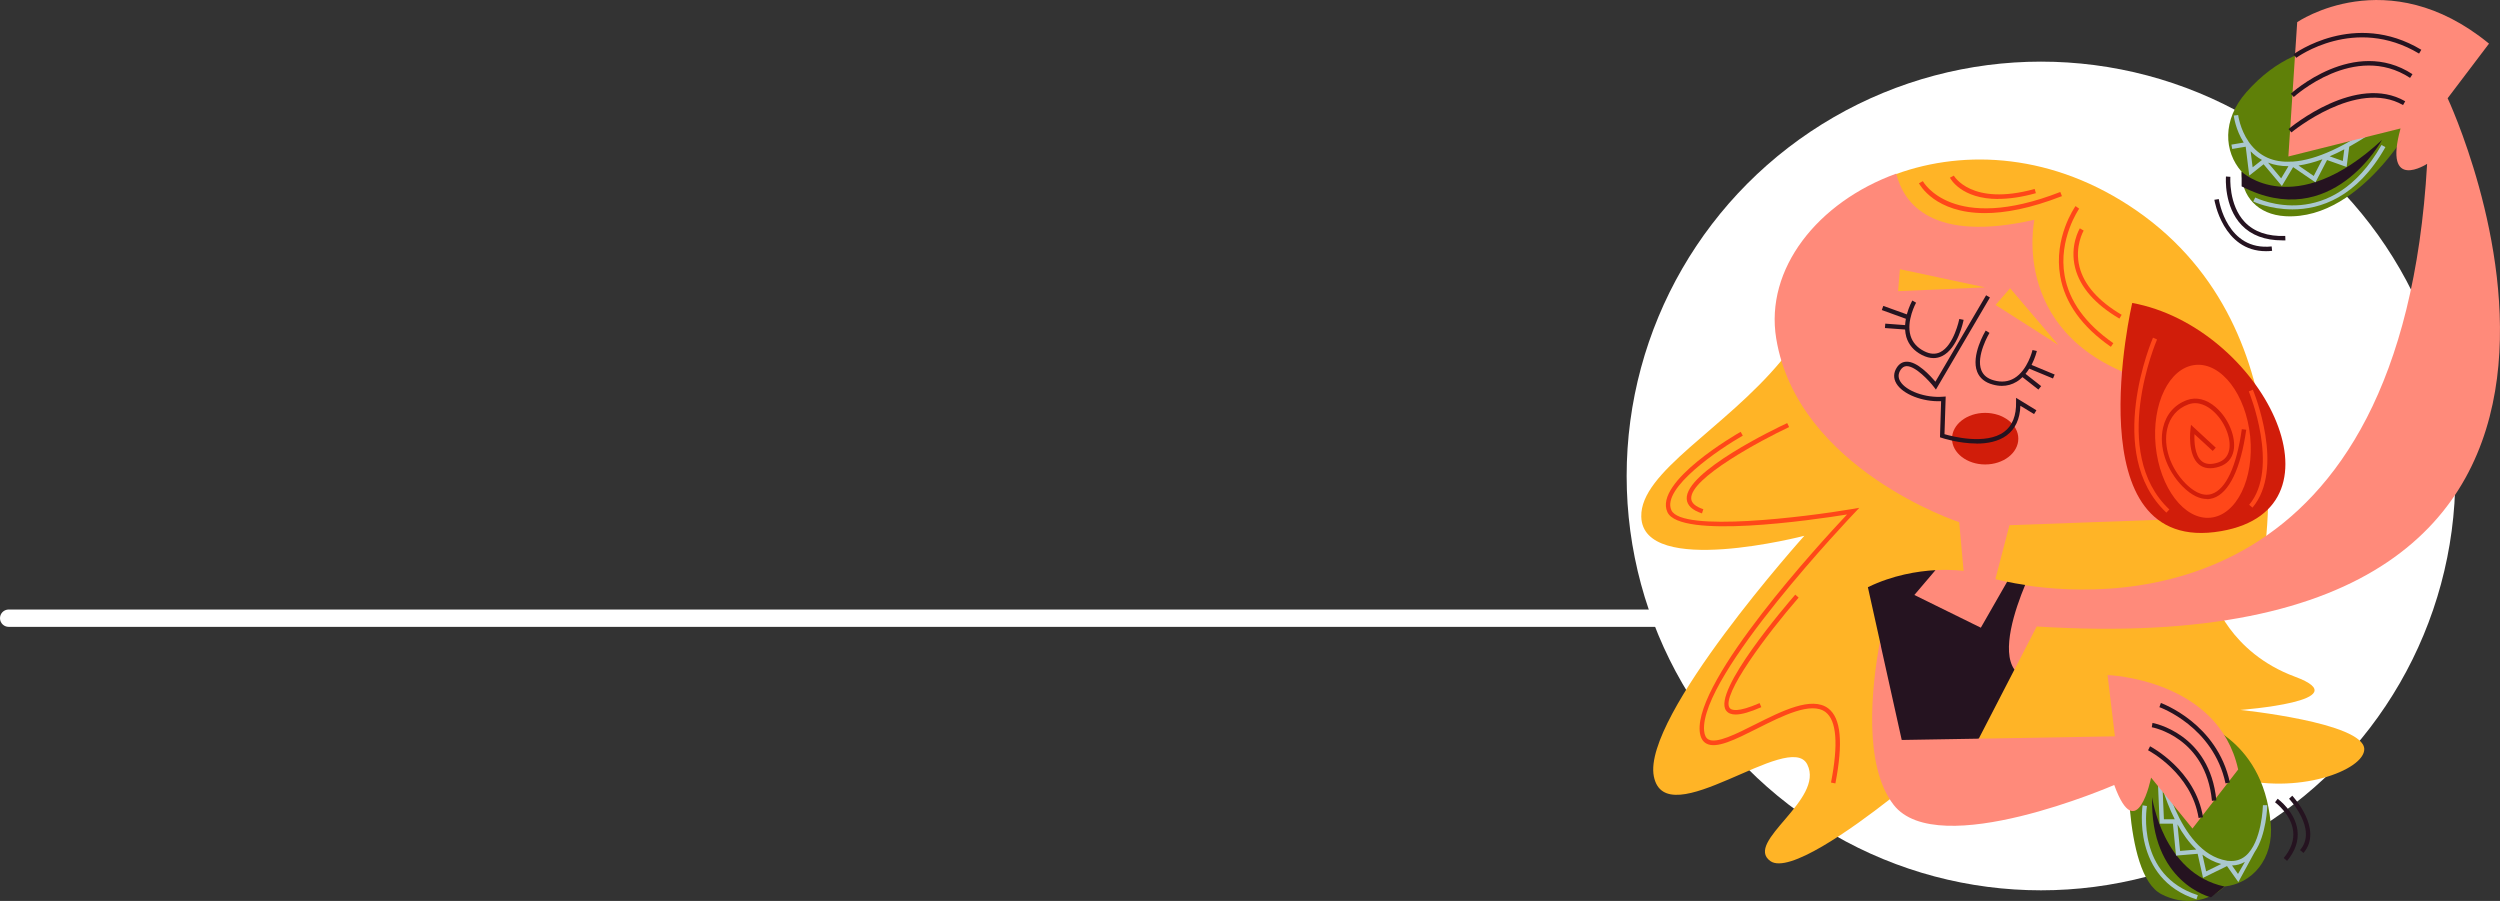 <?xml version="1.0" encoding="UTF-8"?><svg id="_レイヤー_2" xmlns="http://www.w3.org/2000/svg" viewBox="0 0 288.83 104.09"><rect x="0" y="0" width="288.83" height="104.09" fill="#333333" stroke="none"/><defs><style>.cls-1{fill:#ffb426;}.cls-2{fill:#ff4719;}.cls-3{fill:#aac8cf;}.cls-4{fill:#251320;}.cls-5{fill:#fff;}.cls-6{fill:#ff8a7a;}.cls-7{fill:#5f8008;}.cls-8{fill:none;stroke:#fff;stroke-linecap:round;stroke-linejoin:round;stroke-width:2px;}.cls-9{fill:#d11d0a;}</style></defs><g id="_メニュー"><line class="cls-8" x1="1" y1="71.42" x2="206.04" y2="71.42"/><circle class="cls-5" cx="235.8" cy="54.99" r="47.87"/><path class="cls-1" d="M273.15,86.52c.07,2.44-7.75,5.43-15.26,3.27-1.91-.55-3.8-1.44-5.54-2.76l-30.43,2.39s-1.48,1.27-3.6,2.93c-4.45,3.48-11.71,8.63-13.79,7.13-3.07-2.21,6.31-7.07,4.27-11.16s-16.36,8.27-17.73,1.37c-1.37-6.9,17.39-27.79,17.39-27.79,0,0-18.67,4.86-18.84-2.21-.13-5.17,9.62-10.11,16.18-18.02,2.42-2.92,4.4-6.23,5.3-10.11l5.18-4.86c-1.73-1.23,2.81-6.6,2.81-6.6,7.95-2.88,18.18-2.38,27.72,4.21,20.46,14.15,14.41,42.02,14.41,42.02l-5.54,2.73s1.88,6.31,9.46,9.12c7.59,2.81-6.31,3.84-6.31,3.84,0,0,14.23,1.45,14.32,4.52Z"/><path class="cls-2" d="M243.86,40.06c-3.34-2.32-5.3-5.06-5.84-8.15-.78-4.44,1.67-7.96,1.77-8.1l.42.3s-2.43,3.49-1.68,7.73c.52,2.95,2.41,5.57,5.63,7.81l-.29.42Z"/><path class="cls-2" d="M244.86,36.81c-2.82-1.66-4.54-3.63-5.11-5.85-.65-2.57.49-4.5.54-4.58l.44.26s-1.08,1.85-.48,4.2c.53,2.08,2.17,3.94,4.87,5.53l-.26.44Z"/><path class="cls-2" d="M229.31,24.62c-5.73,0-7.51-3.26-7.61-3.45l.45-.24c.03.06,3.4,6.12,15.88,1.25l.19.48c-3.69,1.44-6.61,1.96-8.9,1.96Z"/><path class="cls-2" d="M230.85,22.99c-4.24,0-5.51-2.33-5.57-2.46l.45-.24s1.99,3.58,9.34,1.54l.14.49c-1.72.48-3.15.66-4.35.66Z"/><path class="cls-2" d="M212.04,90.51l-.5-.1c.86-4.43.65-7.17-.63-8.14-1.65-1.25-4.97.43-7.9,1.9-2.53,1.27-4.72,2.38-5.88,1.73-.44-.24-.69-.72-.76-1.41-.54-6.04,13.99-21.83,17.02-25.05-3.98.64-19.3,2.87-20.75-.27-1.61-3.5,8.05-9.05,8.46-9.28l.25.44c-2.69,1.53-9.42,6.07-8.25,8.62,1.19,2.58,15.53.77,20.95-.15l.76-.13-.53.56c-.18.19-17.98,18.83-17.4,25.2.05.52.21.84.5,1,.93.51,3.2-.63,5.4-1.74,3.07-1.54,6.54-3.29,8.44-1.85,1.47,1.11,1.74,3.94.83,8.65Z"/><path class="cls-2" d="M200.52,82.55c-.51,0-.87-.15-1.1-.46-1.62-2.21,7-12.25,7.99-13.39l.39.34c-3.63,4.18-9.01,11.33-7.97,12.75.2.27.91.55,3.46-.56l.2.47c-1.3.57-2.28.85-2.97.85Z"/><path class="cls-2" d="M196.62,59.31c-1.12-.37-1.71-.93-1.75-1.67-.18-3.15,10.4-8.2,11.61-8.76l.22.46c-3.19,1.5-11.45,5.9-11.31,8.27.03.51.5.92,1.4,1.22l-.16.49Z"/><path class="cls-6" d="M232.15,60.69l-1.62,6.22s.48.13,1.33.31l-2.02,8.38-11.59-5.37,5.34-4.36c1.98-.11,3.27.09,3.27.09l-.51-5.63s-18.67-6.14-21.14-21.22c-1.32-8.04,4.78-15.76,13.87-19.05.85,3.43,4.11,8.03,15.96,5.33,0,0-3.06,13.93,13.35,18.68l2.5,15.93-18.75.68Z"/><path class="cls-9" d="M233.18,50.68c0,1.65-1.72,2.98-3.83,2.98s-3.83-1.34-3.83-2.98,1.72-2.98,3.83-2.98,3.83,1.34,3.83,2.98Z"/><path class="cls-4" d="M228.35,51.24c-2.03,0-3.92-.62-4.04-.66l-.18-.06.13-4.17c-2.14.09-4.41-.79-5.16-2.03-.37-.61-.35-1.26.05-1.87.28-.42.65-.65,1.1-.66,1.24-.06,2.77,1.62,3.35,2.31l5.86-9.99.44.26-6.24,10.64-.23-.3c-.52-.68-2.12-2.43-3.16-2.41-.28.01-.5.15-.69.43-.29.45-.3.89-.04,1.33.68,1.13,2.95,1.94,4.96,1.77l.29-.02-.14,4.35c.88.26,4.79,1.28,6.89-.27.95-.7,1.42-1.87,1.38-3.46v-.47s2.35,1.44,2.35,1.44l-.27.44-1.58-.96c-.05,1.53-.59,2.68-1.58,3.42-.97.72-2.26.95-3.49.95Z"/><path class="cls-9" d="M246.34,35s-6.85,29.36,10.29,26.36c15.22-2.66,4.58-23.63-10.29-26.36Z"/><path class="cls-2" d="M259.97,50.44c.48,4.87-1.57,9.07-4.58,9.37-3.01.3-5.85-3.41-6.34-8.28-.48-4.87,1.57-9.07,4.58-9.37,3.01-.3,5.85,3.41,6.34,8.28Z"/><path class="cls-9" d="M254.97,57.65c-.75,0-1.71-.33-2.84-1.48-1.85-1.89-2.73-4.54-2.23-6.75.35-1.54,1.33-2.68,2.77-3.2,1.07-.39,2.25-.1,3.31.82,1.48,1.27,2.39,3.49,2.07,5.04-.18.91-.75,1.54-1.64,1.83-.98.32-1.77.23-2.36-.25-1.35-1.12-.99-3.97-.98-4.09l.06-.49,2.86,2.64-.35.38-2.11-1.94c-.03.83.01,2.43.84,3.12.44.37,1.07.42,1.87.16.71-.23,1.15-.72,1.3-1.45.28-1.39-.56-3.39-1.91-4.55-.53-.46-1.6-1.16-2.8-.72-1.27.46-2.14,1.46-2.45,2.83-.46,2.04.36,4.5,2.09,6.28.76.77,1.91,1.62,3.07,1.23,1.63-.54,2.86-3.19,3.46-7.48l.51.07c-.63,4.49-1.98,7.3-3.81,7.9-.22.07-.47.12-.76.12Z"/><path class="cls-2" d="M250.28,59.22c-7.27-6.84-1.6-20.08-1.54-20.21l.47.21c-.06.13-5.59,13.04,1.42,19.64l-.35.37Z"/><path class="cls-2" d="M260.24,58.65l-.39-.33c3.56-4.24,0-13.01-.04-13.1l.47-.2c.15.37,3.72,9.14-.04,13.62Z"/><path class="cls-4" d="M237.18,43.74l.2-.47-2.67-1.11c.43-.83.6-1.56.61-1.61l-.5-.11s-.54,2.32-2.1,3.25c-.68.41-1.47.5-2.34.26-.75-.2-1.23-.58-1.47-1.17-.66-1.65.92-4.29.94-4.32l-.44-.27c-.07.12-1.73,2.89-.98,4.77.29.73.9,1.23,1.81,1.47.36.1.71.15,1.05.15.6,0,1.17-.16,1.68-.47.26-.15.48-.34.69-.54l1.84,1.44.32-.4-1.81-1.42c.16-.19.3-.39.43-.6l2.73,1.13Z"/><path class="cls-4" d="M226.36,36.86s-.61,3.05-2.21,3.83c-.56.27-1.18.23-1.87-.13-.8-.41-1.32-1.01-1.55-1.77-.52-1.73.63-3.8.64-3.82l-.44-.25s-.39.71-.63,1.6l-2.72-.98-.17.48,2.78,1.01c-.04.23-.07.48-.09.73l-2.29-.17-.04.51,2.33.17c.02.29.06.58.14.86.27.9.87,1.6,1.8,2.08.47.24.92.36,1.35.36.34,0,.67-.08.98-.23,1.83-.88,2.47-4.05,2.49-4.19l-.5-.1Z"/><polygon class="cls-1" points="219.5 31.1 229.34 33.2 219.29 33.64 219.5 31.1"/><polygon class="cls-1" points="232.23 33.3 237.8 39.85 230.55 35.23 232.23 33.3"/><path class="cls-7" d="M262.33,95.04c-.94-10.06-8.95-11.85-8.95-11.85l-7.5,2.39s-.77,15.36,3.84,17.73c2.55,1.32,5.42.93,7.28-.89,3.13-.33,5.74-3.08,5.34-7.38Z"/><path class="cls-4" d="M248.64,92.1s1.19,8.79,8.36,10.32l-1.56,1.25s-7.06-1.68-6.8-11.56Z"/><path class="cls-3" d="M253.77,103.91c-7.54-2.41-6.24-10.79-6.23-10.87l.5.08c-.05.33-1.24,8.02,5.88,10.3l-.16.49Z"/><path class="cls-3" d="M261.95,93.03h-.51s-.1,4.27-2.01,5.86c-.54.45-1.19.64-1.93.57h-.12s-.09-.02-.13-.03c-5.71-.95-7.58-11.07-7.6-11.17l-.5.09c.02.12.17.94.5,2.1h-.34s.2,4.71.2,4.71h1.53l.36,3.69,2.5-.21.62,2.78,2.77-1.36,1.31,1.85,1.88-3.46c1.38-2,1.46-5.28,1.46-5.43ZM250,94.65l-.15-3.51c.33,1.06.79,2.3,1.4,3.51h-1.25ZM251.57,95.24c.59,1.07,1.31,2.09,2.17,2.91l-1.87.16-.3-3.06ZM254.45,98.74c.65.49,1.37.87,2.17,1.08l-1.74.85-.43-1.94ZM258.56,100.97l-.69-.98c.54-.01,1.04-.15,1.49-.42l-.8,1.4Z"/><path class="cls-4" d="M264.23,99.46l-.39-.33c.85-1.02,1.22-2.08,1.09-3.14-.24-1.94-2.07-3.29-2.09-3.3l.3-.41c.08.06,2.02,1.49,2.29,3.65.15,1.21-.25,2.4-1.2,3.53Z"/><path class="cls-4" d="M266.12,98.54l-.39-.33c2.06-2.39-1.24-5.89-1.27-5.93l.37-.35s3.65,3.88,1.29,6.62Z"/><path class="cls-7" d="M274.62,6.09s-8-3.48-15.1,4.57c-2.82,3.2-2.58,6.87-.54,9.18-.04,2.83,1.86,4.96,5.05,5.14,9.12.51,15.53-12.14,15.53-12.14l-4.95-6.74Z"/><path class="cls-4" d="M258.98,19.84v1.69c10.43,5.41,16.22-5.37,16.22-5.37-10.19,9.46-16.22,3.68-16.22,3.68Z"/><path class="cls-3" d="M275.35,14.42l-.3-.42c-4.06,2.93-7.46,4.49-10.16,4.67h-.19c-1.01.06-1.92-.09-2.72-.44-.9-.4-1.57-1.02-2.07-1.69l-.12-.17c-1-1.45-1.21-3.06-1.21-3.08l-.51.06c.01.1.21,1.64,1.15,3.12l-1.42.24.09.5,1.56-.26.41,3.34,1.66-1.31,2.11,2.51,1.3-2.18,2.58,1.76,1.34-2.58,2.26.8.3-2.34c1.24-.69,2.56-1.53,3.95-2.53ZM260.02,17.48c.37.38.8.72,1.31,1l-1.08.85-.23-1.85ZM263.55,20.61l-1.52-1.82c.71.27,1.48.41,2.32.41.01,0,.03,0,.04,0l-.84,1.4ZM267.31,20.33l-1.76-1.21c.86-.12,1.78-.36,2.76-.72l-1,1.93ZM270.67,18.6l-1.52-.54c.55-.23,1.11-.5,1.69-.81l-.17,1.35Z"/><path class="cls-3" d="M264.84,24.19c-2.6,0-4.48-.89-4.52-.91l.23-.46c.36.17,8.81,4.17,14.59-6.07l.45.25c-3.31,5.86-7.57,7.19-10.74,7.19Z"/><path class="cls-4" d="M263.67,27.77c-1.99,0-3.57-.59-4.69-1.76-2.06-2.16-1.82-5.48-1.81-5.62l.51.04s-.23,3.24,1.67,5.23c1.08,1.13,2.66,1.67,4.67,1.6l.02.51c-.13,0-.25,0-.37,0Z"/><path class="cls-4" d="M261.79,29.02c-4.99,0-5.95-5.87-5.96-5.94l.51-.08c.04.25.97,6.01,6.11,5.47l.05.51c-.25.03-.49.04-.72.04Z"/><path class="cls-6" d="M235.31,72.37l-2.59,5.02c-3.38.78-2.86-4.33,1.24-9.78,10.78,1.63,43.53,2.31,46.45-48.68,0,0-5.11,3.32-3.07-4.09l-12.96,3.24,1.02-15.52s10.4-7.16,22.16,2.48l-4.78,6.31s31.03,65.97-47.47,61.03Z"/><path class="cls-4" d="M264.73,15.3l-.33-.39c.32-.27,7.83-6.46,13.48-3.21l-.25.44c-5.34-3.07-12.82,3.1-12.9,3.16Z"/><path class="cls-4" d="M265.01,11.21l-.35-.38c.07-.07,7.32-6.67,14.06-2.26l-.28.43c-6.4-4.19-13.37,2.15-13.44,2.21Z"/><path class="cls-4" d="M265.29,6.68l-.31-.41c.07-.05,7.03-5.16,14.76-.52l-.26.44c-7.44-4.46-14.12.44-14.19.49Z"/><path class="cls-4" d="M232.72,77.38l-4.11,7.96-10.17,4.07-1.24-15.27-1.4-6.3c2.89-1.4,5.73-1.85,7.81-1.97l-2.44,2.87,7.68,3.78,3.04-5.31c.54.12,1.25.25,2.08.37-1.18,2.83-2.78,7.61-1.24,9.78Z"/><path class="cls-6" d="M258.58,88.9l-5.28,6.82-4.78-5.88s-1.62,8.1-4.26.85c0,0-20.37,8.86-25.48,2.3-3.55-4.57-2.54-13.71-1.59-18.85l2.52,11.35,8.89-.15,15.74-.27-.85-7.08s12.79.43,15.09,10.91Z"/><path class="cls-4" d="M254.01,94.51c-.83-5.22-5.79-7.8-5.84-7.83l.23-.46c.05.03,5.24,2.73,6.12,8.2l-.51.08Z"/><path class="cls-4" d="M255.55,92.51c-.71-7.36-6.89-8.48-6.95-8.49l.08-.5c.07.01,6.63,1.2,7.38,8.95l-.51.05Z"/><path class="cls-4" d="M257.12,90.51c-1.41-6.58-7.58-8.79-7.64-8.81l.17-.48c.06.02,6.5,2.33,7.97,9.18l-.5.11Z"/></g></svg>